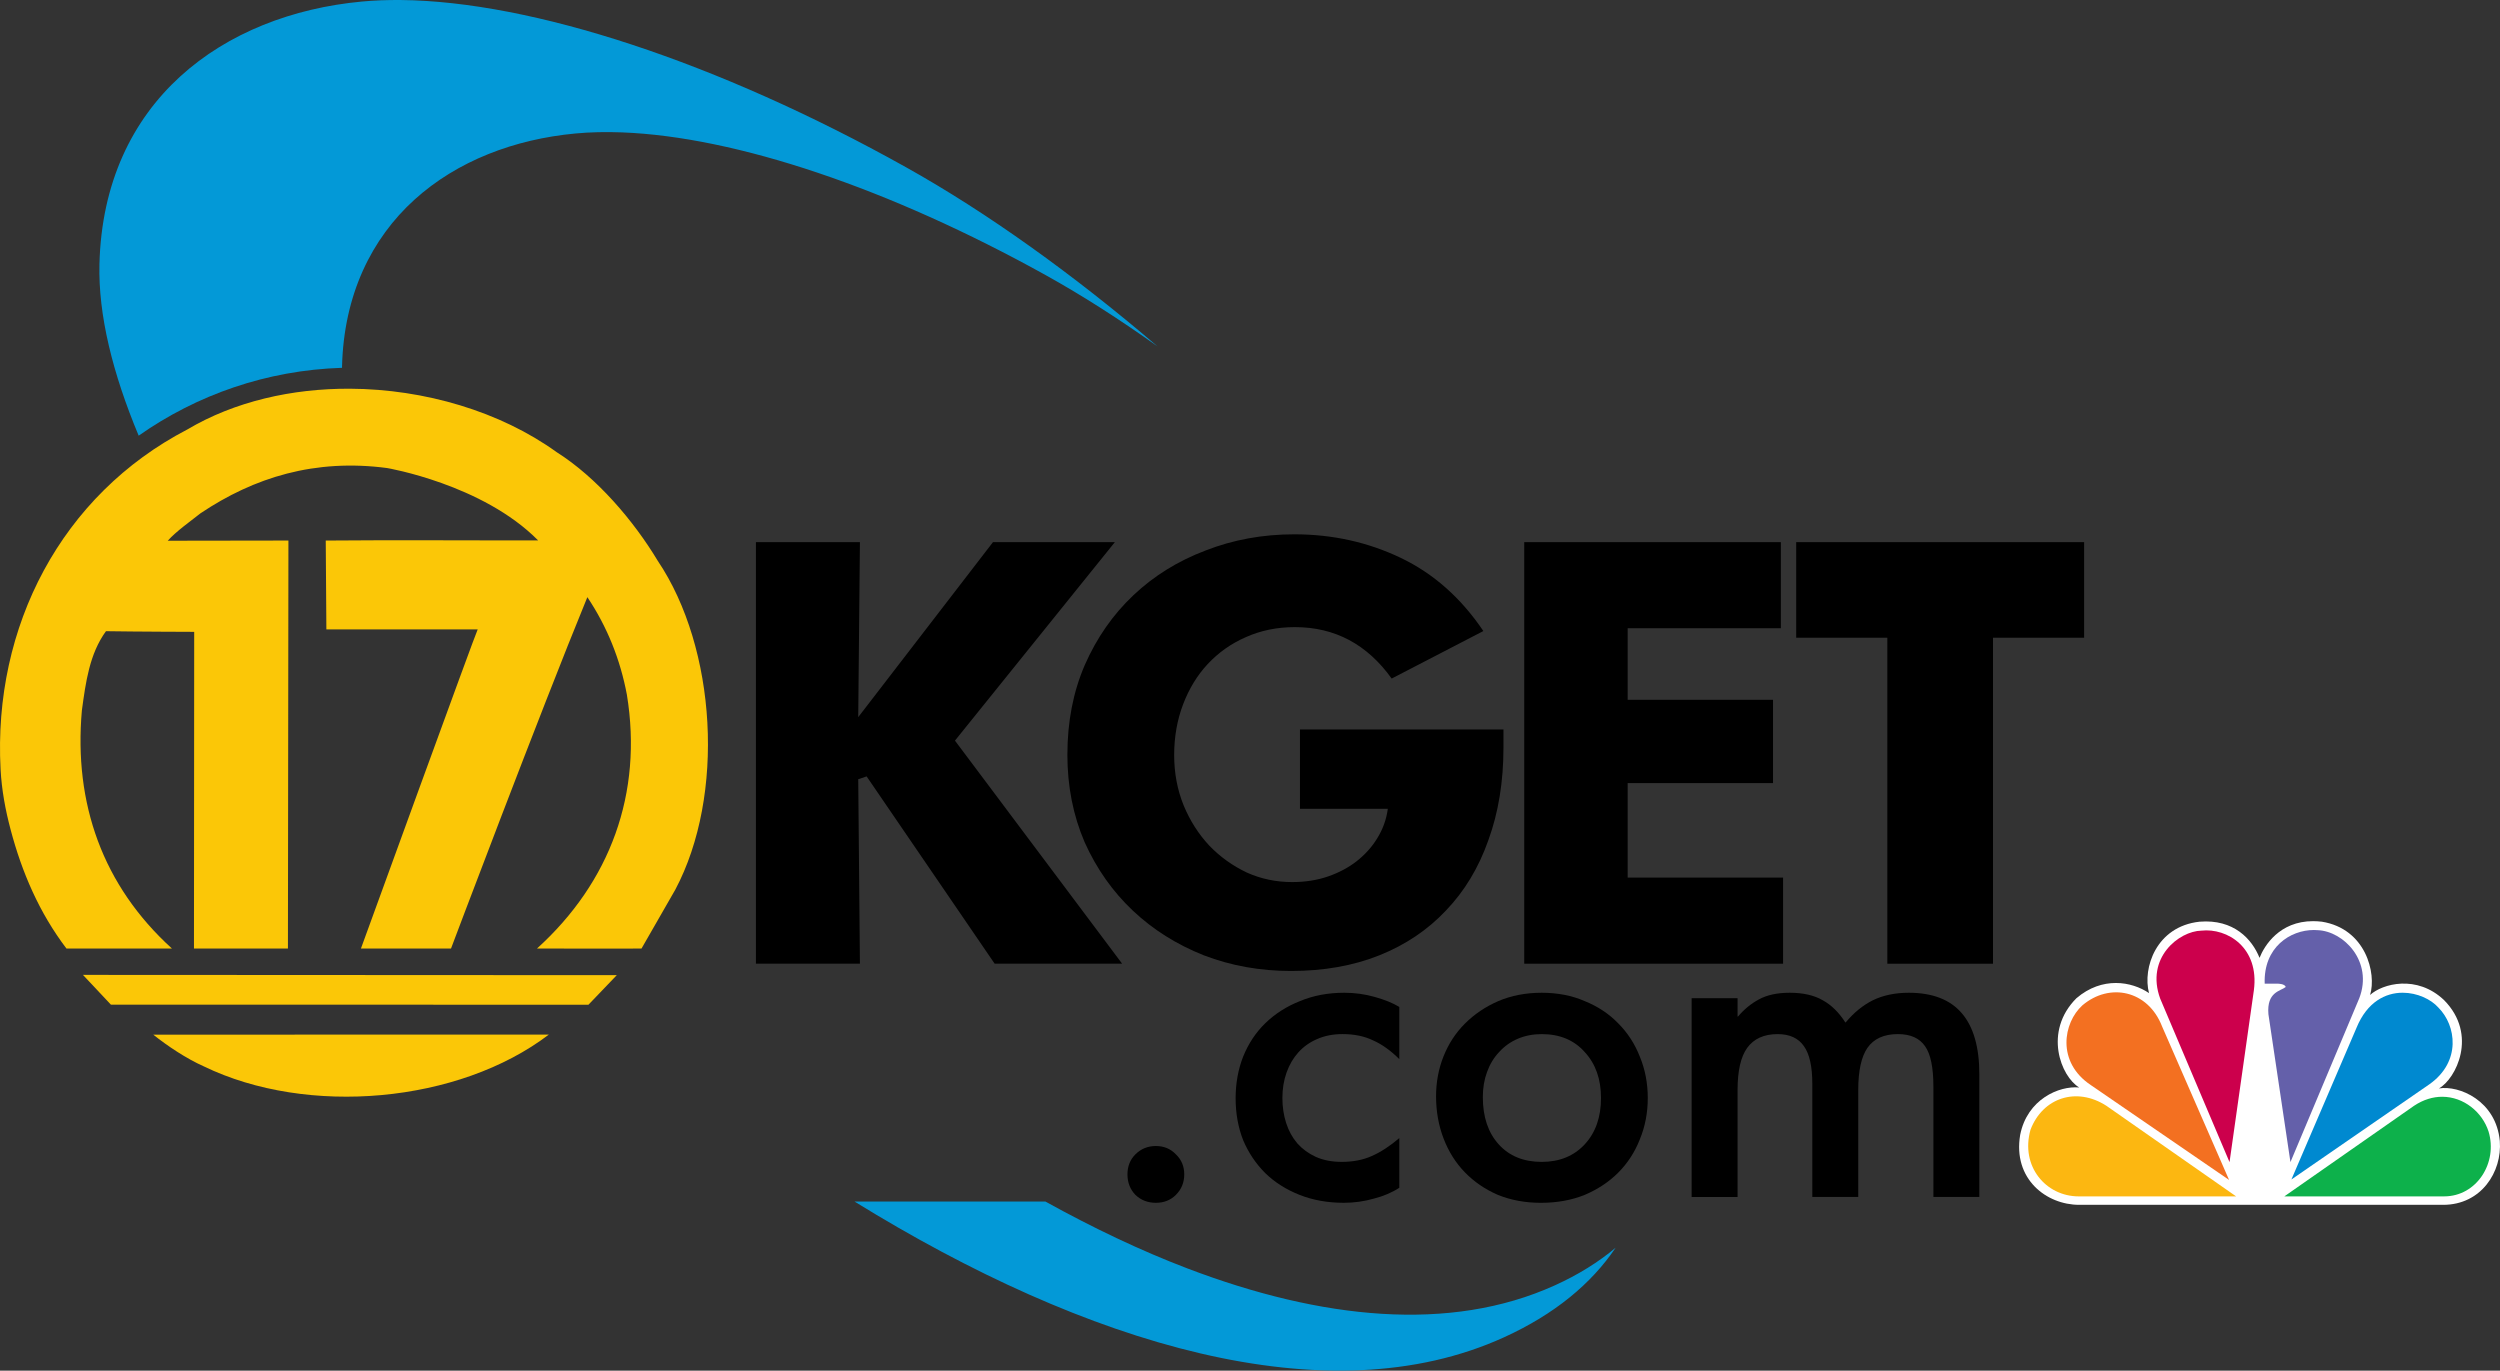<?xml version="1.0" encoding="UTF-8" standalone="no"?>
<!-- Created with Inkscape (http://www.inkscape.org/) -->

<svg
   width="294.772mm"
   height="161.611mm"
   viewBox="0 0 294.772 161.611"
   version="1.1"
   id="svg17074"
   inkscape:version="1.1.2 (b8e25be833, 2022-02-05)"
   sodipodi:docname="KGET_(2002).svg"
   xmlns:inkscape="http://www.inkscape.org/namespaces/inkscape"
   xmlns:sodipodi="http://sodipodi.sourceforge.net/DTD/sodipodi-0.dtd"
   xmlns="http://www.w3.org/2000/svg"
   xmlns:svg="http://www.w3.org/2000/svg">
  <rect x="0" y="0" width="294.772" height="161.611" fill="#333333" stroke="none"/>
  <sodipodi:namedview
     id="namedview17076"
     pagecolor="#505050"
     bordercolor="#eeeeee"
     borderopacity="1"
     inkscape:pageshadow="0"
     inkscape:pageopacity="0"
     inkscape:pagecheckerboard="0"
     inkscape:document-units="mm"
     showgrid="false"
     inkscape:zoom="0.64630631"
     inkscape:cx="389.13437"
     inkscape:cy="366.69919"
     inkscape:window-width="1366"
     inkscape:window-height="715"
     inkscape:window-x="-8"
     inkscape:window-y="-8"
     inkscape:window-maximized="1"
     inkscape:current-layer="svg17074"
     inkscape:snap-bbox="true"
     inkscape:bbox-paths="true"
     inkscape:bbox-nodes="true"
     inkscape:snap-bbox-edge-midpoints="true"
     inkscape:snap-bbox-midpoints="true" />
  <defs
     id="defs17071">
    <style
       type="text/css"
       id="style3156">
   
    .fil0 {fill:#140F10;fill-rule:nonzero}
   
  </style>
  </defs>
  <g
     id="g27212"
     style="stroke:none">
    <path
       id="path18057"
       style="font-variation-settings:normal;opacity:1;vector-effect:none;fill:#0399d7;fill-opacity:1;fill-rule:evenodd;stroke:none;stroke-width:0.265;stroke-linecap:butt;stroke-linejoin:miter;stroke-miterlimit:4;stroke-dasharray:none;stroke-dashoffset:0;stroke-opacity:1;-inkscape-stroke:none;stop-color:black;stop-opacity:1"
       d="M 47.262,0.002 C 45.663,-0.013 44.134,0.046 42.68,0.181 26.331,1.707 12.196,11.894 11.725,31.165 c -0.145,5.932 1.533,12.802 4.626,20.205 6.831,-4.804 15.075,-7.721 23.979,-8.002 0.001,-0.05 -0.002,-0.102 -0.001,-0.151 0.208,-8.469 3.487,-15.088 8.537,-19.67 5.05,-4.581 11.813,-7.143 19.008,-7.81 1.717,-0.159 3.542,-0.2 5.461,-0.127 13.436,0.51 31.528,6.6 49.955,16.828 4.296,2.385 8.729,5.22 13.195,8.409 C 126.562,32.356 116.382,25.057 106.823,19.717 84.587,7.295 62.711,0.155 47.262,0.002 Z M 100.749,141.668 c 27.4,16.916 55.791,25.494 76.597,16.008 5.969,-2.721 10.278,-6.305 13.152,-10.557 -2.015,1.689 -4.4,3.182 -7.181,4.442 -12.368,5.603 -27.567,3.995 -43.301,-1.998 -5.544,-2.111 -11.162,-4.796 -16.763,-7.895 z" />
    <path
       id="path56"
       style="fill:#fbc707;fill-opacity:1;fill-rule:evenodd;stroke:none;stroke-width:0.02"
       d="M 41.289,45.833 C 34.448,45.795 27.673,47.326 22.083,50.641 7.253,58.352 -0.84,73.86 0.069,90.725 c 0.128,2.404 0.564,4.776 1.182,7.092 1.33,5.03 3.368,9.784 6.582,14.02 H 20.268 C 12.101,104.415 8.689,94.741 9.653,83.776 c 0.453,-3.342 0.899,-6.684 2.842,-9.353 3.373,0.056 10.403,0.078 10.403,0.078 l -0.027,37.337 h 11.079 l 0.058,-48.103 -14.229,0.022 c 0.995,-1.114 2.778,-2.371 3.858,-3.231 6.332,-4.247 13.505,-6.464 22.009,-5.339 0,0 11.244,1.898 17.799,8.527 -7.934,0.022 -16.735,-0.056 -25.036,0.022 l 0.074,10.478 h 17.842 c -0.09,0 -13.767,37.625 -13.767,37.625 h 10.621 c 0,0 10.456,-27.742 16.075,-41.429 2.331,3.474 3.885,7.357 4.662,11.505 1.894,11.626 -1.958,22.094 -10.599,29.925 4.278,-0.011 8.535,0.033 12.323,0 l 3.981,-6.937 C 85.528,93.792 84.495,76.43 77.557,66.128 74.704,61.385 70.373,56.311 65.631,53.31 58.993,48.527 50.086,45.883 41.289,45.833 Z m -31.509,69.115 3.294,3.508 c 0,0 55.074,0.022 56.309,0.011 l 3.341,-3.486 z m 54.936,7.038 -46.646,0.01 c 1.682,1.335 3.884,2.813 5.965,3.74 12.244,5.934 30.059,4.335 40.68,-3.75 z" />
    <path
       d="m 101.392,63.923 -0.198,20.634 15.887,-20.634 h 14.371 l -18.854,23.402 19.711,26.303 h -15.03 l -15.096,-22.084 -0.989,0.33 0.198,21.754 H 89.13 V 63.923 Z"
       style="font-weight:800;font-size:113.386px;font-family:'Futura Now Headline';-inkscape-font-specification:'Futura Now Headline Ultra-Bold';letter-spacing:-8.833px;baseline-shift:baseline;fill:black;stroke:none;stroke-width:10.987"
       id="path24479" />
    <path
       d="m 125.855,88.974 q 0,-5.801 2.044,-10.548 2.11,-4.812 5.735,-8.24 3.626,-3.428 8.504,-5.274 4.878,-1.912 10.482,-1.912 6.724,0 12.525,2.769 5.801,2.769 9.756,8.636 l -10.811,5.603 q -4.351,-6.065 -11.405,-6.065 -3.164,0 -5.801,1.187 -2.571,1.121 -4.483,3.164 -1.846,1.978 -2.901,4.746 -1.055,2.769 -1.055,5.999 0,3.164 1.121,5.933 1.121,2.703 3.032,4.746 1.912,1.978 4.417,3.164 2.505,1.121 5.34,1.121 2.307,0 4.219,-0.659 1.912,-0.659 3.362,-1.78 1.516,-1.187 2.439,-2.703 0.989,-1.582 1.253,-3.428 v -0.066 h -10.35 v -9.361 h 23.996 v 2.11 q 0,6.065 -1.78,10.943 -1.714,4.878 -5.01,8.306 -3.23,3.428 -7.845,5.274 -4.615,1.846 -10.416,1.846 -5.472,0 -10.284,-1.846 -4.812,-1.912 -8.372,-5.274 -3.56,-3.362 -5.669,-8.042 -2.044,-4.746 -2.044,-10.35 z"
       style="font-weight:800;font-size:113.386px;font-family:'Futura Now Headline';-inkscape-font-specification:'Futura Now Headline Ultra-Bold';letter-spacing:-8.833px;baseline-shift:baseline;fill:black;stroke:none;stroke-width:10.987"
       id="path24481" />
    <path
       d="m 209.978,63.923 v 10.152 h -18.063 v 8.438 h 17.14 v 9.822 h -17.14 v 11.141 h 18.326 v 10.152 H 179.72 V 63.923 Z"
       style="font-weight:800;font-size:113.386px;font-family:'Futura Now Headline';-inkscape-font-specification:'Futura Now Headline Ultra-Bold';letter-spacing:-8.833px;baseline-shift:baseline;fill:black;stroke:none;stroke-width:10.987"
       id="path24483" />
    <path
       d="m 211.787,63.923 h 33.95 v 11.273 h -10.745 v 38.433 H 222.532 V 75.196 h -10.745 z"
       style="font-weight:800;font-size:113.386px;font-family:'Futura Now Headline';-inkscape-font-specification:'Futura Now Headline Ultra-Bold';letter-spacing:-8.833px;baseline-shift:baseline;fill:black;stroke:none;stroke-width:10.987"
       id="path24485" />
    <path
       id="path3113"
       inkscape:connector-curvature="0"
       d="m 266.42,112.939 c -0.884,-2.207 -3.037,-4.59 -7.07,-4.263 -5.137,0.559 -6.738,5.482 -5.962,8.419 -2.046,-1.386 -5.525,-1.995 -8.562,0.607 -3.921,3.931 -1.824,9.246 0.332,10.521 -2.376,-0.22 -6.13,1.385 -6.961,5.584 -0.884,5.213 3.091,8.253 6.961,8.253 h 42.914 c 4.475,0 6.958,-3.871 6.679,-7.523 -0.439,-4.765 -4.8,-6.593 -7.178,-6.202 1.987,-1.109 4.641,-6.317 0.606,-10.411 -3.203,-3.047 -7.287,-1.938 -8.723,-0.609 0.774,-2.545 -0.495,-7.807 -5.691,-8.64 -0.359,-0.04 -0.705,-0.062 -1.035,-0.062 -3.966,5e-4 -5.75,2.9 -6.309,4.325"
       style="fill:white;stroke:none;stroke-width:0.1" />
    <path
       id="path3115"
       inkscape:connector-curvature="0"
       d="m 245.54,118.531 c -2.266,2.051 -3.09,6.698 0.994,9.415 l 16.294,11.179 -7.9,-18.1 c -1.655,-4.271 -6.184,-5.203 -9.387,-2.494"
       style="fill:#f37021;stroke:none;stroke-width:0.1" />
    <path
       id="path3117"
       inkscape:connector-curvature="0"
       d="m 259.566,109.731 c -2.649,0.054 -6.626,3.208 -4.856,8.024 l 8.171,19.271 2.871,-20.269 c 0.664,-5.036 -3.147,-7.361 -6.187,-7.026"
       style="fill:#cc004c;stroke:none;stroke-width:0.1" />
    <path
       id="path3119"
       inkscape:connector-curvature="0"
       d="m 267.028,115.984 h 1.545 c 0,0 0.825,0 0.937,0.389 -0.608,0.497 -2.263,0.559 -2.043,3.211 l 2.597,17.439 8.115,-19.321 c 1.66,-4.314 -1.824,-7.917 -4.915,-8.027 -0.144,-0.01 -0.289,-0.019 -0.439,-0.019 -2.774,0 -5.953,2.016 -5.798,6.328"
       style="fill:#6460aa;stroke:none;stroke-width:0.1" />
    <path
       id="path3121"
       inkscape:connector-curvature="0"
       d="m 277.853,121.189 -7.676,17.883 16.289,-11.238 c 3.755,-2.663 3.149,-6.921 1.047,-9.026 -0.881,-0.991 -2.499,-1.756 -4.213,-1.756 -2.025,-4e-4 -4.192,1.074 -5.448,4.137"
       style="fill:#0089d0;stroke:none;stroke-width:0.1" />
    <path
       id="path3123"
       inkscape:connector-curvature="0"
       d="m 284.643,130.379 -15.298,10.685 h 18.836 c 3.864,0 6.348,-3.985 5.244,-7.641 -0.739,-2.298 -2.927,-4.102 -5.466,-4.105 -1.069,3.9e-4 -2.202,0.322 -3.316,1.061"
       style="fill:#0db14b;stroke:none;stroke-width:0.1" />
    <path
       id="path3125"
       inkscape:connector-curvature="0"
       d="m 245.101,141.064 h 18.558 l -15.301,-10.685 c -3.535,-2.271 -7.51,-0.942 -8.945,2.827 -1.216,4.315 1.821,7.859 5.688,7.859"
       style="fill:#fcb711;stroke:none;stroke-width:0.1" />
    <path
       d="m 132.937,138.473 q 0,-1.428 0.936,-2.363 0.985,-0.985 2.413,-0.985 1.428,0 2.363,0.985 0.985,0.936 0.985,2.363 0,1.428 -0.985,2.413 -0.936,0.936 -2.363,0.936 -1.428,0 -2.413,-0.936 -0.936,-0.985 -0.936,-2.413 z"
       style="font-weight:500;font-size:113.386px;font-family:'Futura Now Headline';-inkscape-font-specification:'Futura Now Headline Medium';letter-spacing:0px;baseline-shift:baseline;fill:black;stroke:none;stroke-width:8.206"
       id="path24488" />
    <path
       d="m 145.69,129.512 q 0,-2.659 0.886,-4.924 0.936,-2.314 2.61,-3.939 1.723,-1.674 4.087,-2.61 2.363,-0.985 5.219,-0.985 1.871,0 3.594,0.492 1.773,0.492 2.905,1.182 v 6.155 q -1.526,-1.526 -3.102,-2.216 -1.526,-0.739 -3.594,-0.739 -1.674,0 -3.003,0.591 -1.28,0.542 -2.216,1.576 -0.886,0.985 -1.379,2.363 -0.492,1.379 -0.492,3.003 0,1.576 0.443,2.954 0.443,1.379 1.329,2.413 0.886,0.985 2.166,1.576 1.329,0.591 3.053,0.591 2.019,0 3.545,-0.689 1.576,-0.689 3.25,-2.117 v 5.859 q -1.28,0.837 -3.003,1.28 -1.723,0.492 -3.545,0.492 -2.856,0 -5.219,-0.936 -2.363,-0.936 -4.037,-2.56 -1.674,-1.674 -2.61,-3.89 -0.886,-2.265 -0.886,-4.924 z"
       style="font-weight:500;font-size:113.386px;font-family:'Futura Now Headline';-inkscape-font-specification:'Futura Now Headline Medium';letter-spacing:0px;baseline-shift:baseline;fill:black;stroke:none;stroke-width:8.206"
       id="path24490" />
    <path
       d="m 169.324,129.266 q 0,-2.511 0.886,-4.727 0.886,-2.216 2.511,-3.841 1.674,-1.674 3.939,-2.659 2.314,-0.985 5.121,-0.985 2.807,0 5.071,0.985 2.314,0.936 3.939,2.61 1.674,1.674 2.56,3.939 0.936,2.265 0.936,4.875 0,2.61 -0.936,4.875 -0.886,2.265 -2.56,3.939 -1.625,1.625 -3.939,2.61 -2.314,0.936 -5.17,0.936 -2.757,0 -5.071,-0.936 -2.265,-0.985 -3.89,-2.659 -1.625,-1.674 -2.511,-3.988 -0.886,-2.314 -0.886,-4.973 z m 5.515,0.099 q 0,3.496 1.871,5.564 1.871,2.068 5.071,2.068 3.151,0 5.071,-2.068 1.92,-2.068 1.92,-5.465 0,-3.348 -1.92,-5.416 -1.871,-2.117 -5.071,-2.117 -1.526,0 -2.807,0.542 -1.28,0.542 -2.216,1.576 -0.936,0.985 -1.428,2.363 -0.492,1.329 -0.492,2.954 z"
       style="font-weight:500;font-size:113.386px;font-family:'Futura Now Headline';-inkscape-font-specification:'Futura Now Headline Medium';letter-spacing:0px;baseline-shift:baseline;fill:black;stroke:none;stroke-width:8.206"
       id="path24492" />
    <path
       d="m 199.458,117.695 h 5.416 v 2.166 h 0.049 q 1.083,-1.28 2.462,-2.019 1.428,-0.788 3.644,-0.788 2.363,0 3.89,0.886 1.526,0.837 2.659,2.61 h 0.049 q 1.428,-1.723 3.2,-2.61 1.822,-0.886 4.234,-0.886 4.185,0 6.253,2.413 2.068,2.413 2.068,7.189 v 14.476 h -5.416 v -12.999 q 0,-3.397 -0.985,-4.776 -0.985,-1.428 -3.2,-1.428 -2.462,0 -3.594,1.625 -1.083,1.576 -1.083,4.973 v 12.605 h -5.416 v -13.343 q 0,-3.053 -0.985,-4.431 -0.985,-1.428 -3.102,-1.428 -2.413,0 -3.594,1.625 -1.132,1.576 -1.132,4.973 v 12.605 h -5.416 z"
       style="font-weight:500;font-size:113.386px;font-family:'Futura Now Headline';-inkscape-font-specification:'Futura Now Headline Medium';letter-spacing:0px;baseline-shift:baseline;fill:black;stroke:none;stroke-width:8.206"
       id="path24494" />
  </g>
</svg>
